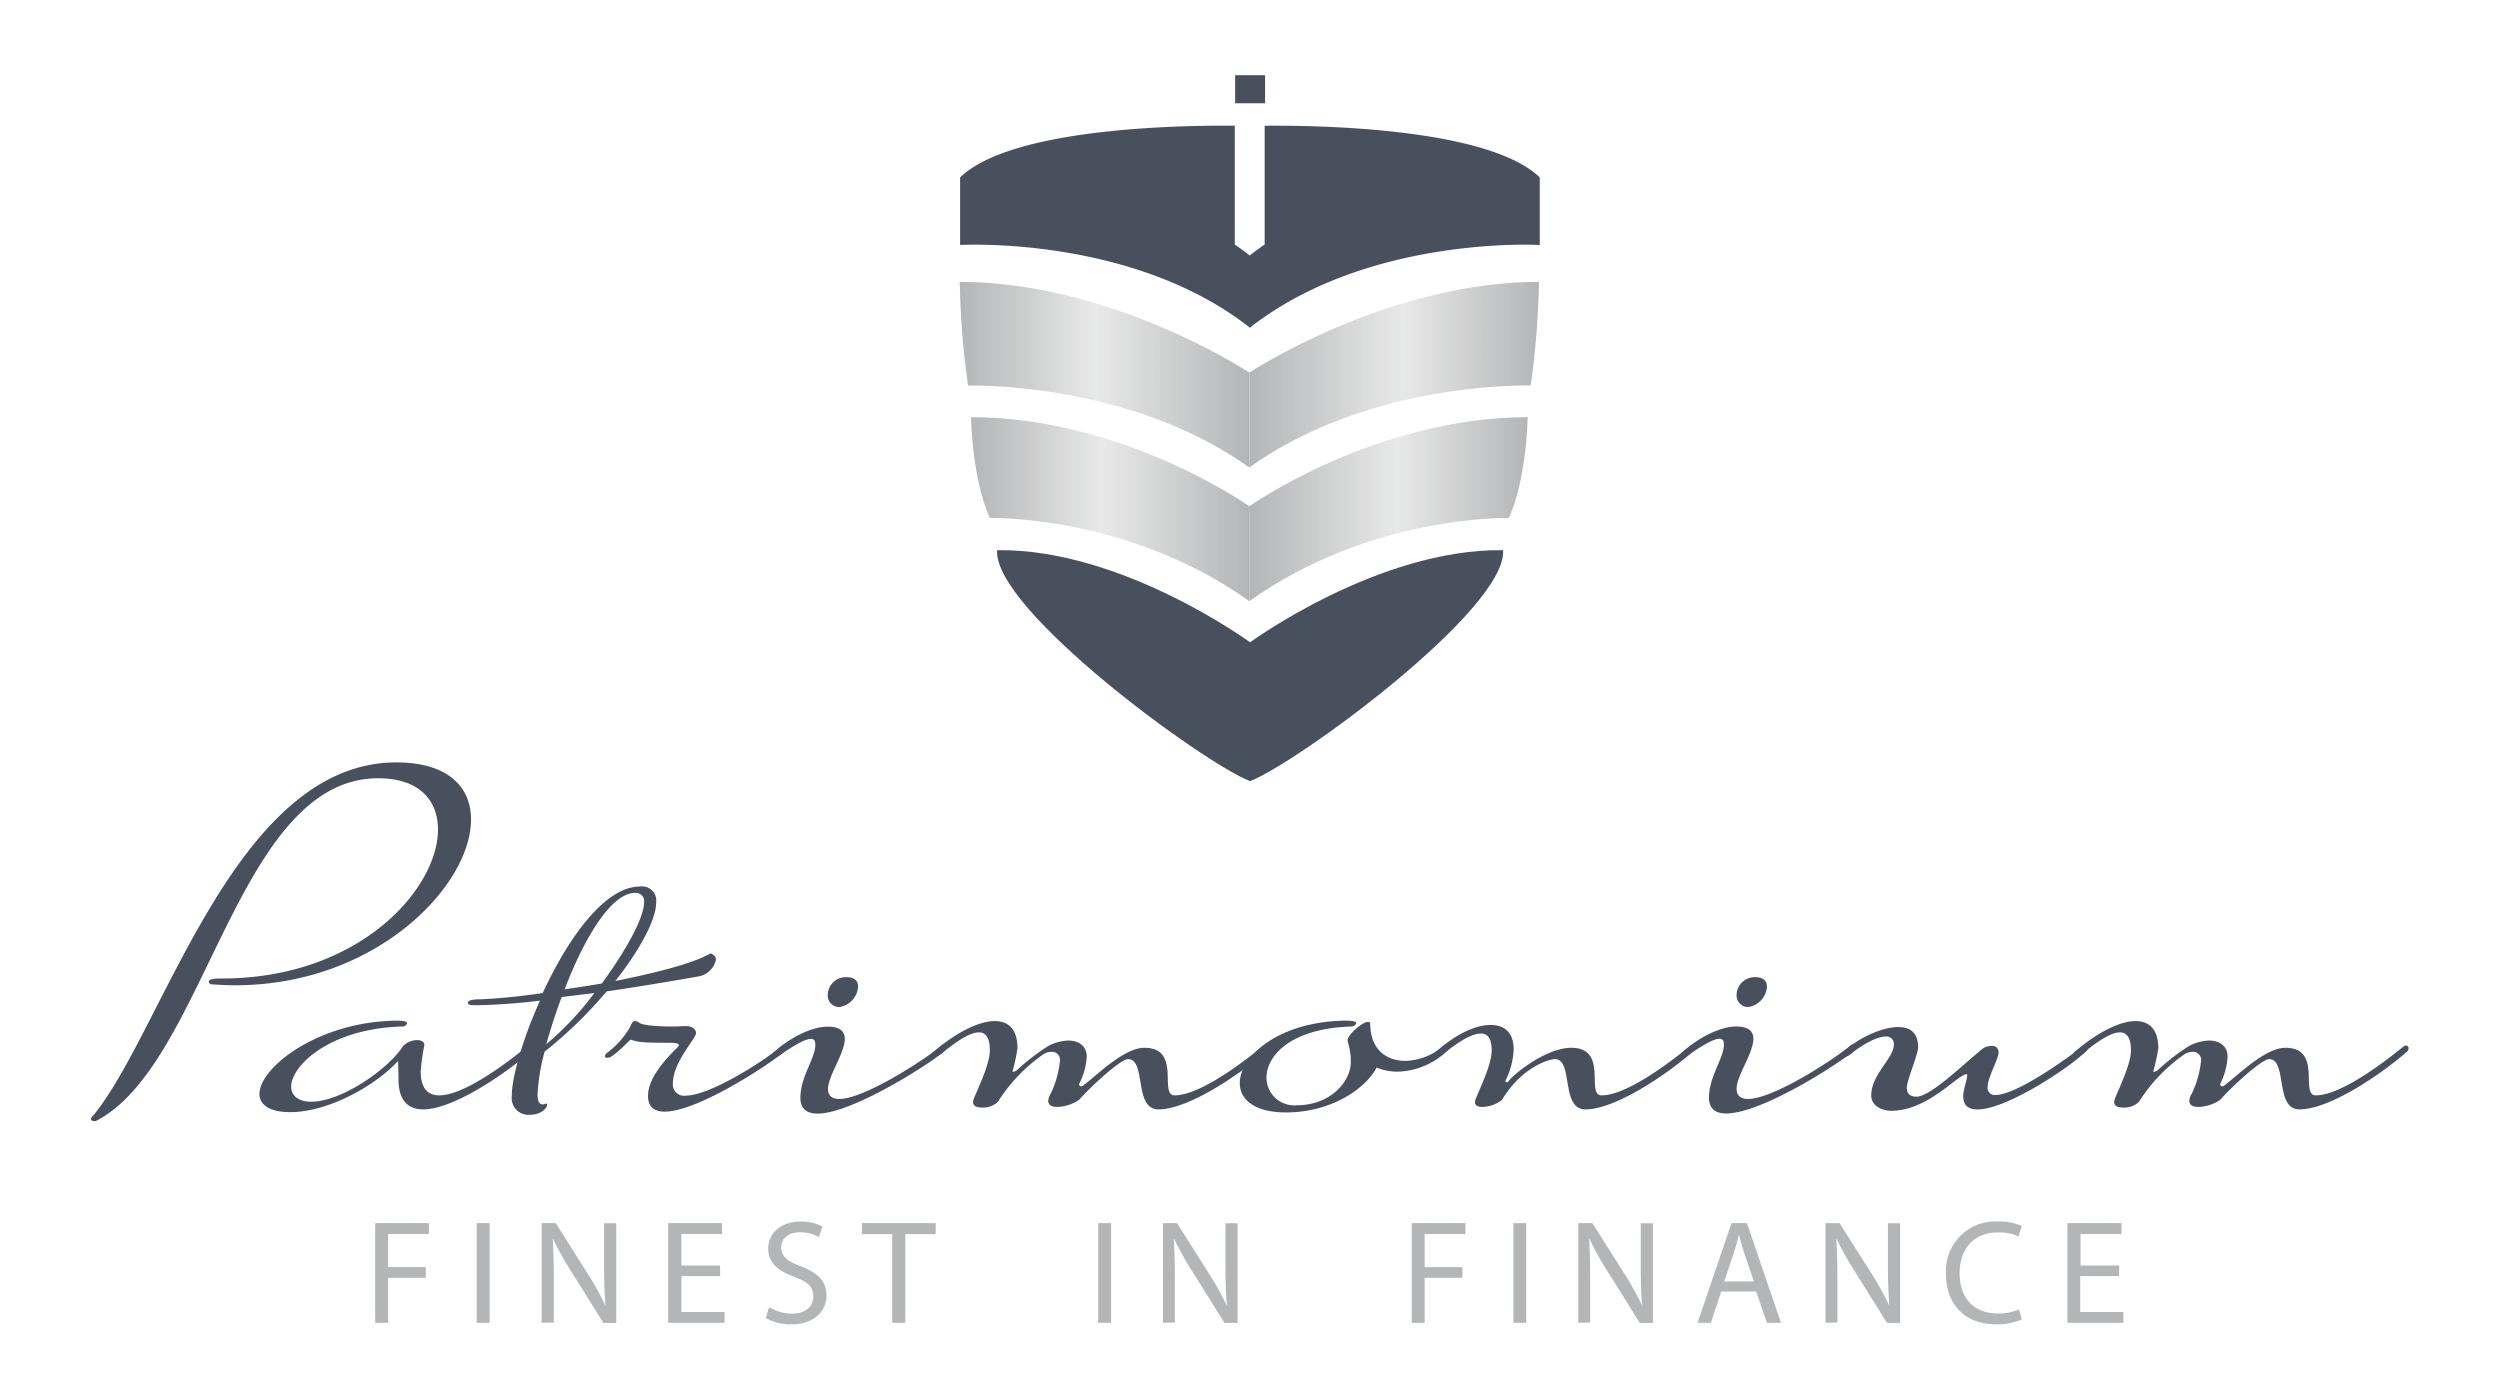 <svg xmlns="http://www.w3.org/2000/svg" xmlns:xlink="http://www.w3.org/1999/xlink" id="Ebene_1" data-name="Ebene 1" viewBox="0 0 354.7 198.43"><defs><linearGradient id="Unbenannter_Verlauf_51" x1="177.25" x2="216.76" y1="72.25" y2="72.25" gradientUnits="userSpaceOnUse"><stop offset="0" stop-color="#b4b5b6"/><stop offset=".53" stop-color="#b4b5b6" stop-opacity=".3"/><stop offset="1" stop-color="#b4b5b6"/></linearGradient><linearGradient xlink:href="#Unbenannter_Verlauf_51" id="Unbenannter_Verlauf_45" x1="177.25" x2="218.35" y1="53.17" y2="53.17"/><linearGradient xlink:href="#Unbenannter_Verlauf_51" id="Unbenannter_Verlauf_39" x1="859.37" x2="898.88" y1="72.25" y2="72.25" gradientTransform="matrix(-1 0 0 1 1036.64 0)"/><linearGradient xlink:href="#Unbenannter_Verlauf_51" id="Unbenannter_Verlauf_27" x1="859.37" x2="900.47" y1="53.18" y2="53.18" gradientTransform="matrix(-1 0 0 1 1036.64 0)"/><style>.cls-1{fill:#48505e}.cls-6{fill:#b4b5b6}</style></defs><path d="M213.26 78.06c.56 8.36-29.07 30.1-35.9 32.77-6.82-2.67-36.46-24.41-35.89-32.77 17.68-.25 35.89 13.07 35.89 13.07s18.21-13.32 35.9-13.07Z" class="cls-1"/><path fill="url(#Unbenannter_Verlauf_51)" d="M177.25 85.3V71.83s17.88-12.64 39.5-12.64c-.33 9.82-2.68 14.3-2.68 14.3S194.48 73 177.25 85.3Z"/><path fill="url(#Unbenannter_Verlauf_45)" d="M218.35 40a119.59 119.59 0 0 1-1.18 14.7s-22.69-.7-39.91 11.63V52.87S196.73 40 218.35 40Z"/><path fill="url(#Unbenannter_Verlauf_39)" d="M177.27 85.3V71.83s-17.88-12.64-39.5-12.64c.33 9.82 2.68 14.3 2.68 14.3S160 73 177.27 85.3Z"/><path fill="url(#Unbenannter_Verlauf_27)" d="M136.17 40a119.94 119.94 0 0 0 1.18 14.71S160 54 177.26 66.34V52.87S157.79 40 136.17 40Z"/><path d="M218.46 25.17v9.59s-22.4-1.3-39 10.17c-.72.5-1.44 1-2.12 1.57-.69-.55-1.4-1.07-2.12-1.57-16.58-11.47-39-10.17-39-10.17v-9.59c7.23-7 31-7.39 38.66-7.34h.31v16.86c.72.51 1.43 1 2.12 1.57.68-.55 1.4-1.07 2.12-1.57V17.84c7.42-.07 31.7.27 39.03 7.33ZM175.24 10.67h4.25v3.98h-4.25zM56.23 108.17c7.32 0 10.6 3.48 10.6 8.1 0 9.38-13.43 23.52-33.48 23.52-1.09 0-2.19-.06-3.28-.13a.43.43 0 0 1-.45-.38c0-.45 1.22-.45 1.8-.45 19.6 0 30.72-12.73 30.72-21.14 0-4.18-2.7-7.27-8.48-7.27-20.12 0-24.42 40.75-40.1 48.65-.52 0-.65-.13-.65-.32s.45-.64.45-.64c9.96-12.34 20.05-49.94 42.87-49.94ZM60.21 148.28a29.75 29.75 0 0 0-.52 3.72c0 2.51 1.09 3.41 2.64 3.41 3.85 0 10.73-5.53 12.46-6.94a.65.65 0 0 1 .33-.13.37.37 0 0 1 .38.39.7.7 0 0 1-.19.45c-3.66 3.21-11 8.22-15.3 8.22-2 0-3.47-1.16-3.47-4.24 0-.9-.06-2.64-.06-2.64-3.28 3.6-10 7.27-15.3 7.27-3 0-4.37-1.1-4.37-2.57 0-3.8 8.49-10.41 19.73-10.41.32 0 .58.06.71.06.38.06.51.19.51.32s-.32.45-.64.45c-10.28.26-15.81 5.53-15.81 8.55 0 1.22 1 2.12 2.83 2.12 4.37 0 11-4.69 13-7.84a2.81 2.81 0 0 1 2.12-.9s.95 0 .95.71Z" class="cls-1"/><path d="M77 140.89c3.54-7.65 8.74-15.11 13.82-15.11A2 2 0 0 1 93.1 128c0 2.5-2.32 6.75-5.79 11.18 5.85-1.16 11.25-2.57 13.5-3.92.51.19.77.51.77.9a3.09 3.09 0 0 1-2.51 2.38c-1.41.25-6.87 1.22-13 2.12a61.88 61.88 0 0 1-8.8 8.55 28.23 28.23 0 0 0-1 6c0 1 .19 1.48.77 1.48a1.06 1.06 0 0 0 .45-.13c.06 0 .13.07.13.19 0 .39-.71 1.42-2.51 1.42a2.37 2.37 0 0 1-2.5-2.64c0-2.7 1.54-8.09 4-13.56a86.32 86.32 0 0 1-8.67.65c-1.1 0-1.55 0-1.55-.33 0-.51 1.29-.51 1.87-.51a86.3 86.3 0 0 0 8.74-.89Zm2.7.57c-.9 2.32-1.61 4.63-2.19 6.69a42.79 42.79 0 0 0 6.82-7.26Zm10.41-14.78c-3.47 0-7.33 6.69-10 13.69 1.67-.26 3.47-.51 5.27-.83 3.27-4.44 6-9.26 6-11.51a1.18 1.18 0 0 0-1.24-1.35Z" class="cls-1"/><path d="M94.31 157.72c-1.47 0-2.37-.64-2.37-2.25 0-2.7 2.89-5.59 4.24-6.94a.5.5 0 0 0 .13-.25c0-.2-.26-.33-1.35-.33-3.22 0-4.57-.06-5.4-.44-.13 0-.32.19-.58.44a15.48 15.48 0 0 1-2.12 1.87 1.22 1.22 0 0 1-.71.26c-.19 0-.32-.07-.32-.2a.67.67 0 0 1 .32-.51 12.45 12.45 0 0 0 3.22-3.6c.25-.64.45-.9.7-.9a1 1 0 0 1 .65.26c.57.38 2.89.51 4.62.51 1 0 1.42-.06 2.06-.06s1.35.38 1.35 1c0 .77-3.28 4.11-3.28 7.13a1.58 1.58 0 0 0 1.8 1.74c3.73 0 12.21-5.66 13.62-7.07a.41.41 0 0 1 .71.26.68.68 0 0 1-.19.45c-1.61 1.5-12.28 8.63-17.1 8.63Z" class="cls-1"/><path d="M119.05 155.92c3.79 0 13-6.17 14.52-7.58a.35.35 0 0 1 .32-.13.37.37 0 0 1 .39.39.74.74 0 0 1-.19.45C132.48 150.59 121 158 116 158c-1.47 0-2.44-.64-2.44-2.25 0-3 2.12-5.59 2.12-7.52 0-.58-.19-.83-.64-.83-.77 0-2.25.83-4.5 2.37a1.51 1.51 0 0 1-.58.2c-.25 0-.38-.13-.38-.33a.66.66 0 0 1 .32-.44c2.31-2.06 5.33-3.54 7.52-3.54 1.8 0 2.44.71 2.44 1.74 0 2-2.38 5.27-2.38 7.07-.04 1 .6 1.45 1.57 1.45Zm2.7-15.93a3.15 3.15 0 0 1-2.64 2.89 1.64 1.64 0 0 1-1.67-1.74 2.57 2.57 0 0 1 2.64-2.5c1.22 0 1.67.57 1.67 1.36Z" class="cls-1"/><path d="M141.15 144.87c1.93 0 3.21 1.16 3.21 3.86a26.82 26.82 0 0 1-.7 3.27c0 .07.06.07.12.07a1.76 1.76 0 0 0 .45-.19 31.2 31.2 0 0 1 4.5-3.48 6.68 6.68 0 0 1 2.83-.77c1.41 0 2.63.71 2.63 2.32a9.73 9.73 0 0 1-1.09 3.85.3.3 0 0 0 .26.32.43.43 0 0 0 .26-.06c2-1.48 5.84-5.4 8.74-5.4 5.33 0 2 6.75 4.3 6.75 3.86 0 10.73-5.53 12.47-6.94.13-.07.19-.13.32-.13a.38.38 0 0 1 .39.39.72.72 0 0 1-.2.45c-3.66 3.21-11 8.22-15.29 8.22-3.54 0-1.67-7.13-4.31-7.13-1 0-5 3.6-6.94 5.78a5.78 5.78 0 0 1-3.15 1c-.7 0-1.22-.26-1.22-.84a1.92 1.92 0 0 1 .32-1 13.81 13.81 0 0 0 1.35-4.88 1.15 1.15 0 0 0-1.22-1.1 2.24 2.24 0 0 0-1.28.45 23.33 23.33 0 0 0-6.3 6.62c-.07.07-.13.07-.13.13a3.07 3.07 0 0 1-2.12.71c-.71 0-1.29-.19-1.29-.77a1.93 1.93 0 0 1 .2-.71c.9-2.12 2.18-4.88 2.18-6.68s-.64-2.51-1.54-2.51c-1.54 0-3.79 1.8-5.33 3a2.13 2.13 0 0 1-1 .45.29.29 0 0 1-.32-.26.75.75 0 0 1 .38-.57c2.99-2.55 6.21-4.22 8.52-4.22Z" class="cls-1"/><path d="M175.9 153.67c0-3.79 5.59-8.86 15.3-8.86.32 0 .57.06.7.06.39.06.52.19.52.32s-.32.45-.65.45c-8.61.26-12.08 4.11-12.08 7.26a3.94 3.94 0 0 0 4.24 3.92c4.95 0 7.72-3.47 7.72-6.1a8.62 8.62 0 0 0-.33-2.57 2.6 2.6 0 0 1-.12-.58c0-.77 2.12-2.57 2.82-2.57.26 0 .39.06.39.26 0 3.59 2.25 5.26 5 5.26a8.72 8.72 0 0 0 5.46-2.18c.13-.06.19-.13.32-.13a.38.38 0 0 1 .39.39.7.7 0 0 1-.2.45 10.62 10.62 0 0 1-7.07 3 8 8 0 0 1-3-.58c-1.68 3.21-6.75 6.36-12.79 6.36-4.52.02-6.62-1.83-6.62-4.16Z" class="cls-1"/><path d="M213.55 153.42a.53.53 0 0 0 .26.13c.06 0 .19-.07.32-.26.77-1 5.27-4.63 8.8-4.63 5.34 0 2 6.75 4.31 6.75 3.86 0 10.73-5.53 12.47-6.94.13-.07.19-.13.32-.13a.37.37 0 0 1 .38.39.7.7 0 0 1-.19.45c-3.66 3.21-11 8.22-15.29 8.22-3.54 0-1.67-7.13-4.31-7.13-.83 0-4.69 1.09-7.52 5.78a4.6 4.6 0 0 1-2.83 1c-.57 0-1-.19-1-.64a1.88 1.88 0 0 1 .19-.71c.9-2.12 2.18-4.88 2.18-6.68s-.64-2.38-1.54-2.38c-1.54 0-3.79 1.67-5.33 2.89a2.13 2.13 0 0 1-1 .45.3.3 0 0 1-.32-.26.78.78 0 0 1 .38-.57c2.83-2.51 5.59-3.73 7.65-3.73s3.28 1.16 3.28 3.47a10.94 10.94 0 0 1-1.21 4.53Z" class="cls-1"/><path d="M248 155.92c3.79 0 13-6.17 14.52-7.58a.35.35 0 0 1 .32-.13.38.38 0 0 1 .39.39.7.7 0 0 1-.2.45c-1.6 1.54-13 8.93-18.12 8.93-1.48 0-2.44-.64-2.44-2.25 0-3 2.12-5.59 2.12-7.52 0-.58-.19-.83-.64-.83-.77 0-2.25.83-4.5 2.37a1.51 1.51 0 0 1-.58.2c-.26 0-.38-.13-.38-.33a.63.63 0 0 1 .32-.44c2.31-2.06 5.33-3.54 7.52-3.54 1.8 0 2.44.71 2.44 1.74 0 2-2.38 5.27-2.38 7.07-.01 1.02.61 1.47 1.61 1.47Zm2.7-15.93a3.15 3.15 0 0 1-2.64 2.89 1.64 1.64 0 0 1-1.67-1.74 2.57 2.57 0 0 1 2.64-2.5c1.21 0 1.66.57 1.66 1.36Z" class="cls-1"/><path d="M270.54 154.32c0 .83.45 1.28 1.35 1.28 2 0 6.62-4.56 9.25-6.68a2.12 2.12 0 0 1 1.41-.52.86.86 0 0 1 1 .9c0 1-1.54 3.54-1.54 4.89a1 1 0 0 0 1.15 1.16c3 0 10.67-5.53 12.41-7 .12-.06.19-.13.32-.13a.37.37 0 0 1 .38.39.68.68 0 0 1-.19.45c-2.44 2.44-11.44 8.35-15.49 8.35-1.28 0-2.05-.51-2.05-1.93 0-.83.57-2.38.57-2.89 0-.13 0-.19-.06-.19-1.29 0-5.46 5.2-10.73 5.2-1.29 0-2.83-.7-2.83-2.18 0-3 3.21-5.27 3.21-7.2a1.05 1.05 0 0 0-1.15-1.16c-1.1 0-3 .9-5 2.51a2.11 2.11 0 0 1-1 .45.24.24 0 0 1-.26-.26.88.88 0 0 1 .32-.57c1.8-1.74 5.27-3.47 7.71-3.47 1.67 0 2.83.77 2.83 2.89-.07 1.14-1.61 4.68-1.61 5.71Z" class="cls-1"/><path d="M303 144.87c1.93 0 3.22 1.16 3.22 3.86a26.65 26.65 0 0 1-.71 3.27c0 .07.06.07.13.07a2.13 2.13 0 0 0 .45-.19 30.09 30.09 0 0 1 4.5-3.48 6.64 6.64 0 0 1 2.82-.77c1.42 0 2.64.71 2.64 2.32a9.9 9.9 0 0 1-1.05 3.85.29.29 0 0 0 .25.32.4.4 0 0 0 .26-.06c2-1.48 5.85-5.4 8.74-5.4 5.33 0 2 6.75 4.31 6.75 3.85 0 10.73-5.53 12.46-6.94a.65.65 0 0 1 .33-.13.37.37 0 0 1 .38.39.7.7 0 0 1-.19.45c-3.66 3.21-11 8.22-15.3 8.22-3.53 0-1.67-7.13-4.3-7.13-1 0-5 3.6-6.94 5.78a5.81 5.81 0 0 1-3.15 1c-.71 0-1.22-.26-1.22-.84a1.82 1.82 0 0 1 .32-1 14 14 0 0 0 1.35-4.88 1.16 1.16 0 0 0-1.22-1.1 2.24 2.24 0 0 0-1.29.45 23.46 23.46 0 0 0-6.3 6.62c-.06.07-.13.07-.13.13a3 3 0 0 1-2.12.71c-.7 0-1.28-.19-1.28-.77a1.88 1.88 0 0 1 .19-.71c.9-2.12 2.19-4.88 2.19-6.68s-.65-2.51-1.55-2.51c-1.54 0-3.79 1.8-5.33 3a2.13 2.13 0 0 1-1 .45.3.3 0 0 1-.32-.26.76.76 0 0 1 .39-.57c2.99-2.55 6.2-4.22 8.47-4.22Z" class="cls-1"/><path d="M53.23 173.54h7.62v1.54h-5.79v4.7h5.35v1.51h-5.35v6.39h-1.83ZM69.47 173.54v14.14h-1.83v-14.14ZM76.85 187.68v-14.14h2l4.53 7.16a40.52 40.52 0 0 1 2.54 4.59c-.17-1.89-.21-3.61-.21-5.81v-5.92h1.72v14.14h-1.81l-4.49-7.17a45.13 45.13 0 0 1-2.64-4.72h-.06c.1 1.78.14 3.48.14 5.83v6ZM102.17 181.05h-5.49v5.1h6.12v1.53h-8v-14.14h7.64v1.54h-5.76v4.47h5.49ZM109.12 185.46a6.49 6.49 0 0 0 3.27.92c1.87 0 3-1 3-2.41s-.76-2.08-2.67-2.81c-2.3-.82-3.73-2-3.73-4 0-2.2 1.82-3.84 4.57-3.84a6.39 6.39 0 0 1 3.13.7l-.51 1.49a5.49 5.49 0 0 0-2.68-.68c-1.93 0-2.66 1.16-2.66 2.12 0 1.33.86 2 2.81 2.73 2.39.92 3.61 2.08 3.61 4.15s-1.62 4.07-5 4.07a7.21 7.21 0 0 1-3.61-.9ZM126.59 175.1h-4.3v-1.56h10.47v1.56h-4.32v12.58h-1.85ZM157.64 173.54v14.14h-1.83v-14.14ZM165 187.68v-14.14h2l4.53 7.16a42.35 42.35 0 0 1 2.55 4.59c-.17-1.89-.22-3.61-.22-5.81v-5.92h1.73v14.14h-1.85l-4.49-7.17a43.38 43.38 0 0 1-2.64-4.72h-.07c.11 1.78.15 3.48.15 5.83v6ZM200.3 173.54h7.62v1.54h-5.79v4.7h5.35v1.51h-5.35v6.39h-1.83ZM216.54 173.54v14.14h-1.82v-14.14ZM223.93 187.68v-14.14h2l4.53 7.16a40.52 40.52 0 0 1 2.54 4.59c-.17-1.89-.21-3.61-.21-5.81v-5.92h1.72v14.14h-1.85l-4.48-7.17a43.51 43.51 0 0 1-2.65-4.72h-.06c.1 1.78.14 3.48.14 5.83v6ZM244.21 183.24l-1.47 4.44h-1.89l4.81-14.14h2.2l4.82 14.14h-2l-1.51-4.44Zm4.64-1.43-1.39-4.07c-.31-.92-.52-1.76-.73-2.58-.21.84-.44 1.7-.72 2.56l-1.38 4.09ZM259 187.68v-14.14h2l4.53 7.16a40.52 40.52 0 0 1 2.54 4.59c-.17-1.89-.21-3.61-.21-5.81v-5.92h1.72v14.14h-1.85l-4.48-7.17a45.27 45.27 0 0 1-2.65-4.72h-.06c.11 1.78.15 3.48.15 5.83v6ZM286.84 187.22a9.06 9.06 0 0 1-3.74.67c-4 0-7-2.51-7-7.15a7 7 0 0 1 7.38-7.43 7.62 7.62 0 0 1 3.36.63l-.44 1.49a6.78 6.78 0 0 0-2.86-.58c-3.31 0-5.51 2.11-5.51 5.83 0 3.46 2 5.68 5.43 5.68a7.46 7.46 0 0 0 3-.58ZM300.64 181.05h-5.5v5.1h6.13v1.53h-7.95v-14.14H301v1.54h-5.82v4.47h5.5Z" class="cls-6"/></svg>